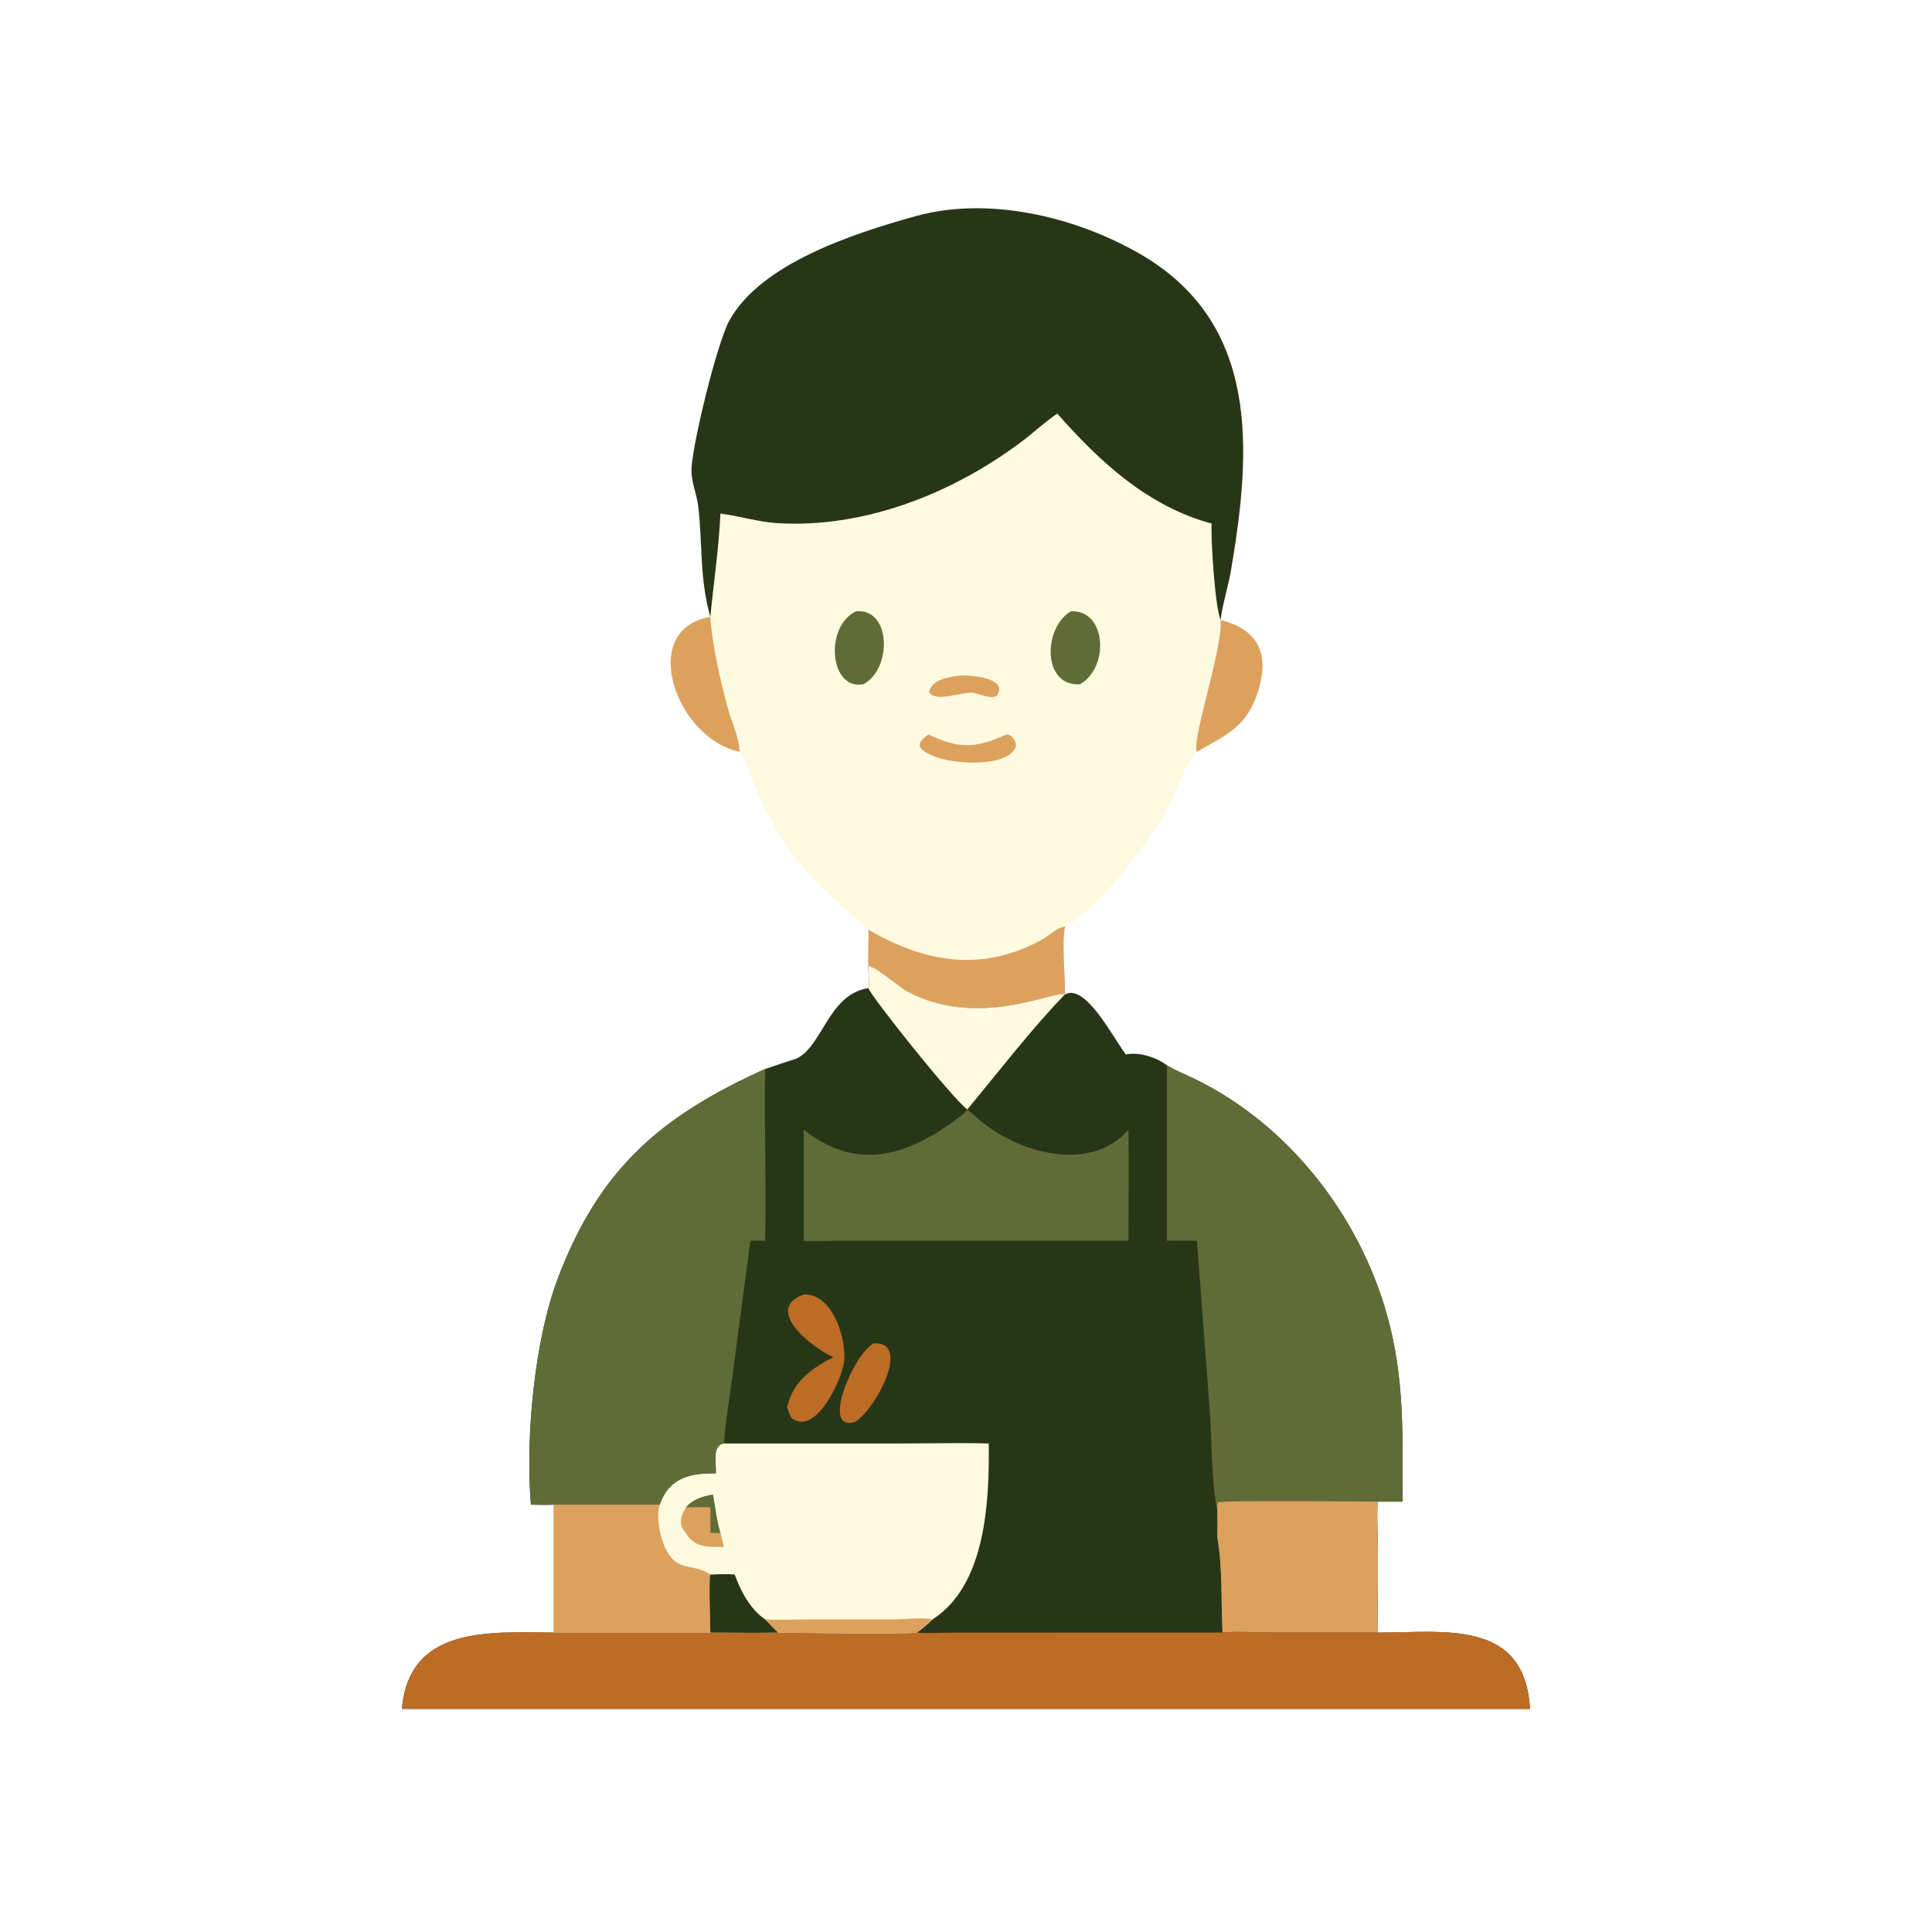 <?xml version="1.0" encoding="utf-8" ?>
<svg xmlns="http://www.w3.org/2000/svg" xmlns:xlink="http://www.w3.org/1999/xlink" width="1024" height="1024">
	<path fill="#283618" transform="scale(2 2)" d="M230.123 256.017C232.076 256.076 238.222 261.575 240.547 262.806C259.363 272.768 279.402 262.421 282.24 263.521L282.24 263.521C287.646 260.622 294.736 274.573 298.358 279.448C301.8 278.714 306.526 280.166 309.256 282.358L309.543 282.524C311.902 283.855 314.43 284.864 316.86 286.055C341.485 298.129 360.069 321.997 367.484 348.172C372.307 365.198 371.7 380.525 371.674 397.949L365.018 397.949C364.975 400.483 364.95 403.008 365.018 405.543C365.354 414.561 365.005 423.625 365.018 432.653C382.542 432.703 404.069 428.869 405.467 452.884L106.514 452.884C108.431 430.748 129.848 432.556 146.737 432.653L146.737 406.221C146.762 403.733 146.747 401.244 146.737 398.755C144.729 398.842 142.71 398.779 140.7 398.755C139.21 380.84 141.647 355.196 147.802 338.882C158.942 309.353 175.519 295.611 202.769 283.294C205.503 282.343 208.262 281.46 211.014 280.559C217.926 277.469 219.496 263.469 230.123 261.87C230.478 260.142 230.043 257.859 230.123 256.017Z"/>
	<path fill="#606C38" transform="scale(2 2)" d="M309.256 282.358L309.543 282.524C311.902 283.855 314.43 284.864 316.86 286.055C341.485 298.129 360.069 321.997 367.484 348.172C372.307 365.198 371.7 380.525 371.674 397.949L365.018 397.949C364.975 400.483 364.95 403.008 365.018 405.543C365.354 414.561 365.005 423.625 365.018 432.653L337.134 432.648C332.837 432.644 328.241 432.272 323.975 432.653C323.568 424.38 324.041 415.545 322.589 407.409C322.639 404.98 322.635 402.565 322.589 400.136C321.13 393.91 321.094 381.372 320.659 374.708L317.205 328.796C314.555 328.766 311.905 328.785 309.256 328.796L309.256 282.358Z"/>
	<path fill="#DDA15E" transform="scale(2 2)" d="M322.589 400.136C322.569 399.446 322.585 398.859 322.701 398.173C324.043 397.544 360.774 397.949 365.018 397.949C364.975 400.483 364.95 403.008 365.018 405.543C365.354 414.561 365.005 423.625 365.018 432.653L337.134 432.648C332.837 432.644 328.241 432.272 323.975 432.653C323.568 424.38 324.041 415.545 322.589 407.409C322.639 404.98 322.635 402.565 322.589 400.136Z"/>
	<path fill="#BC6C25" transform="scale(2 2)" d="M323.975 432.653C328.241 432.272 332.837 432.644 337.134 432.648L365.018 432.653C382.542 432.703 404.069 428.869 405.467 452.884L106.514 452.884C108.431 430.748 129.848 432.556 146.737 432.653L188.241 432.653C194.222 432.68 200.24 432.801 206.217 432.653C206.241 432.66 240.041 433.208 242.984 432.653C245.716 432.907 248.662 432.685 251.414 432.677L323.975 432.653Z"/>
	<path fill="#FEFAE0" transform="scale(2 2)" d="M191.874 382.542L238.499 382.535C246.326 382.534 254.206 382.321 262.025 382.542C262.213 397.779 261.301 420.09 247.146 429.146C245.814 430.439 244.489 431.568 242.984 432.653C240.041 433.208 206.241 432.66 206.217 432.653C200.24 432.801 194.222 432.68 188.241 432.653L146.737 432.653L146.737 406.221C146.762 403.733 146.747 401.244 146.737 398.755L174.812 398.755C177.244 391.723 182.741 390.329 189.678 390.443C189.915 387.901 188.564 382.91 191.874 382.542Z"/>
	<path fill="#DDA15E" transform="scale(2 2)" d="M174.812 398.755C174.205 400.96 174.469 403.308 174.812 405.543C177.742 418.097 182.886 413.512 188.241 417.275C187.772 418.999 188.243 429.783 188.241 432.653L146.737 432.653L146.737 406.221C146.762 403.733 146.747 401.244 146.737 398.755L174.812 398.755Z"/>
	<path fill="#283618" transform="scale(2 2)" d="M188.241 417.275C190.387 417.233 192.574 417.045 194.711 417.275C196.274 421.632 198.825 426.518 202.769 429.146L206.217 432.653C200.24 432.801 194.222 432.68 188.241 432.653C188.243 429.783 187.772 418.999 188.241 417.275Z"/>
	<path fill="#DDA15E" transform="scale(2 2)" d="M202.769 429.146C206.9 429.392 211.032 429.159 215.166 429.148L236.897 429.157C239.987 429.149 244.215 428.573 247.146 429.146C245.814 430.439 244.489 431.568 242.984 432.653C240.041 433.208 206.241 432.66 206.217 432.653L202.769 429.146Z"/>
	<path fill="#DDA15E" transform="scale(2 2)" d="M188.942 396.063C189.563 399.438 189.904 402.937 190.916 406.221C191.299 407.464 191.506 408.738 191.874 409.975C187.684 409.961 183.999 410.225 181.763 406.221C179.682 404.079 180.365 401.869 181.763 399.474C183.717 397.275 186.12 396.543 188.942 396.063Z"/>
	<path fill="#606C38" transform="scale(2 2)" d="M188.942 396.063C189.563 399.438 189.904 402.937 190.916 406.221C190.041 406.32 189.121 406.244 188.241 406.221C188.304 403.966 188.309 401.729 188.241 399.474C186.094 399.374 183.913 399.457 181.763 399.474C183.717 397.275 186.12 396.543 188.942 396.063Z"/>
	<path fill="#606C38" transform="scale(2 2)" d="M140.7 398.755C139.21 380.84 141.647 355.196 147.802 338.882C158.942 309.353 175.519 295.611 202.769 283.294C202.492 298.452 203.118 313.642 202.769 328.796C201.465 328.791 200.159 328.767 198.856 328.796L194.094 364.737C193.321 370.615 192.247 376.632 191.874 382.542C188.564 382.91 189.915 387.901 189.678 390.443C182.741 390.329 177.244 391.723 174.812 398.755L146.737 398.755C144.729 398.842 142.71 398.779 140.7 398.755Z"/>
	<path fill="#606C38" transform="scale(2 2)" d="M256.336 294.032L256.336 294.032C256.758 294.406 257.143 294.791 257.641 295.061C267.866 305.111 288.516 311.558 299.047 299.378C299.221 309.174 299.042 318.997 299.047 328.796L222.155 328.816C219.143 328.823 215.987 329.032 212.995 328.796L212.995 299.378C227.817 311.106 241.702 305.874 255.477 295.061L256.336 294.032Z"/>
	<path fill="#FEFAE0" transform="scale(2 2)" d="M230.123 256.017C232.076 256.076 238.222 261.575 240.547 262.806C259.363 272.768 279.402 262.421 282.24 263.521C273.626 272.32 264.379 284.342 256.336 294.032L256.336 294.032C251.783 290.418 230.814 264.001 230.123 261.87C230.478 260.142 230.043 257.859 230.123 256.017Z"/>
	<path fill="#BC6C25" transform="scale(2 2)" d="M212.995 343.037C220.49 342.751 224.261 354.296 223.719 360.649C223.328 365.224 216.158 380.902 209.739 375.755C209.228 374.851 208.935 373.89 208.608 372.91C210.114 366.141 214.971 362.68 220.856 359.667C215.227 357.18 202.197 347.012 212.995 343.037Z"/>
	<path fill="#BC6C25" transform="scale(2 2)" d="M231.55 355.995C241.23 355.41 232.899 372.249 226.854 376.713C217.253 380.137 226.018 358.945 231.55 355.995Z"/>
	<path fill="#FEFAE0" transform="scale(2 2)" d="M188.241 163.479C185.332 153.102 186.228 144.306 185.047 134.245C184.641 130.79 183.098 127.66 183.261 124.103C183.568 117.412 190.029 90.806 193.321 84.892C201.714 69.819 225.979 61.933 242.58 57.304C261.825 51.94 284.613 57.352 301.669 67.037C334.068 85.432 331.619 119.377 326.242 151.056C325.494 155.462 324.013 159.898 323.471 164.296C333.122 166.729 336.418 172.881 333.61 182.517C330.666 192.623 325.075 194.67 317.205 199.217C314.498 201.732 311.407 210.064 309.559 213.709C305.101 222.501 291.208 240.835 282.24 245.603C281.361 250.409 282.328 258.28 282.24 263.521L282.24 263.521C279.402 262.421 259.363 272.768 240.547 262.806C238.222 261.575 232.076 256.076 230.123 256.017C230.026 253.933 230.065 251.867 230.123 249.782C230.073 248.646 230.117 247.496 230.123 246.358C216.639 234.103 210.132 229.739 201.383 211.47C200.241 209.084 197.468 200.36 196.041 199.217C179.179 195.841 168.853 166.764 188.241 163.479Z"/>
	<path fill="#283618" transform="scale(2 2)" d="M188.241 163.479C185.332 153.102 186.228 144.306 185.047 134.245C184.641 130.79 183.098 127.66 183.261 124.103C183.568 117.412 190.029 90.806 193.321 84.892C201.714 69.819 225.979 61.933 242.58 57.304C261.825 51.94 284.613 57.352 301.669 67.037C334.068 85.432 331.619 119.377 326.242 151.056C325.494 155.462 324.013 159.898 323.471 164.296L323.471 164.296C322.021 161.064 320.829 142.797 321.099 138.742C304.301 134.256 291.495 122.436 280.197 109.606C276.997 111.733 274.124 114.476 271.05 116.803C252.786 130.633 229.195 140.057 206.037 138.639C200.965 138.328 196.249 136.813 191.262 136.153L190.916 136.109C190.496 145.306 189.139 154.34 188.241 163.479L188.241 163.479Z"/>
	<path fill="#DDA15E" transform="scale(2 2)" d="M230.123 246.358L230.817 246.759C245.715 255.289 260.66 257.561 276.202 248.977C278.062 247.95 280.064 245.774 282.24 245.603C281.361 250.409 282.328 258.28 282.24 263.521L282.24 263.521C279.402 262.421 259.363 272.768 240.547 262.806C238.222 261.575 232.076 256.076 230.123 256.017C230.026 253.933 230.065 251.867 230.123 249.782C230.258 248.666 230.15 247.482 230.123 246.358Z"/>
	<path fill="#DDA15E" transform="scale(2 2)" d="M188.241 163.479L188.241 163.479C188.711 170.734 190.905 180.472 192.847 187.546C193.873 191.287 195.829 195.348 196.041 199.217C179.179 195.841 168.853 166.764 188.241 163.479Z"/>
	<path fill="#DDA15E" transform="scale(2 2)" d="M323.471 164.296C333.122 166.729 336.418 172.881 333.61 182.517C330.666 192.623 325.075 194.67 317.205 199.217C315.524 196.825 324.212 171.366 323.471 164.296L323.471 164.296Z"/>
	<path fill="#606C38" transform="scale(2 2)" d="M226.854 162.005C236.171 161.081 236.496 177.242 228.804 181.329C219.812 183.047 218.423 165.994 226.854 162.005Z"/>
	<path fill="#606C38" transform="scale(2 2)" d="M283.778 162.005C293.188 161.492 294.124 176.821 286.217 181.329C276.254 182.037 276.316 166.477 283.778 162.005Z"/>
	<path fill="#DDA15E" transform="scale(2 2)" d="M266.688 194.637C268.257 194.637 269.755 196.83 269.057 198.248C266.395 203.661 251.017 202.618 246.045 199.743C242.673 198.054 243.274 196.654 246.045 194.637C253.895 198.375 258.425 198.478 266.688 194.637Z"/>
	<path fill="#DDA15E" transform="scale(2 2)" d="M253.925 179.093C256.531 178.7 267.638 179.572 264.117 184.446C262.41 185.315 259.826 183.915 257.946 183.613L257.641 183.567C254.921 183.316 247.807 186.286 246.215 183.381C246.871 180.191 251.261 179.406 253.925 179.093Z"/>
</svg>
